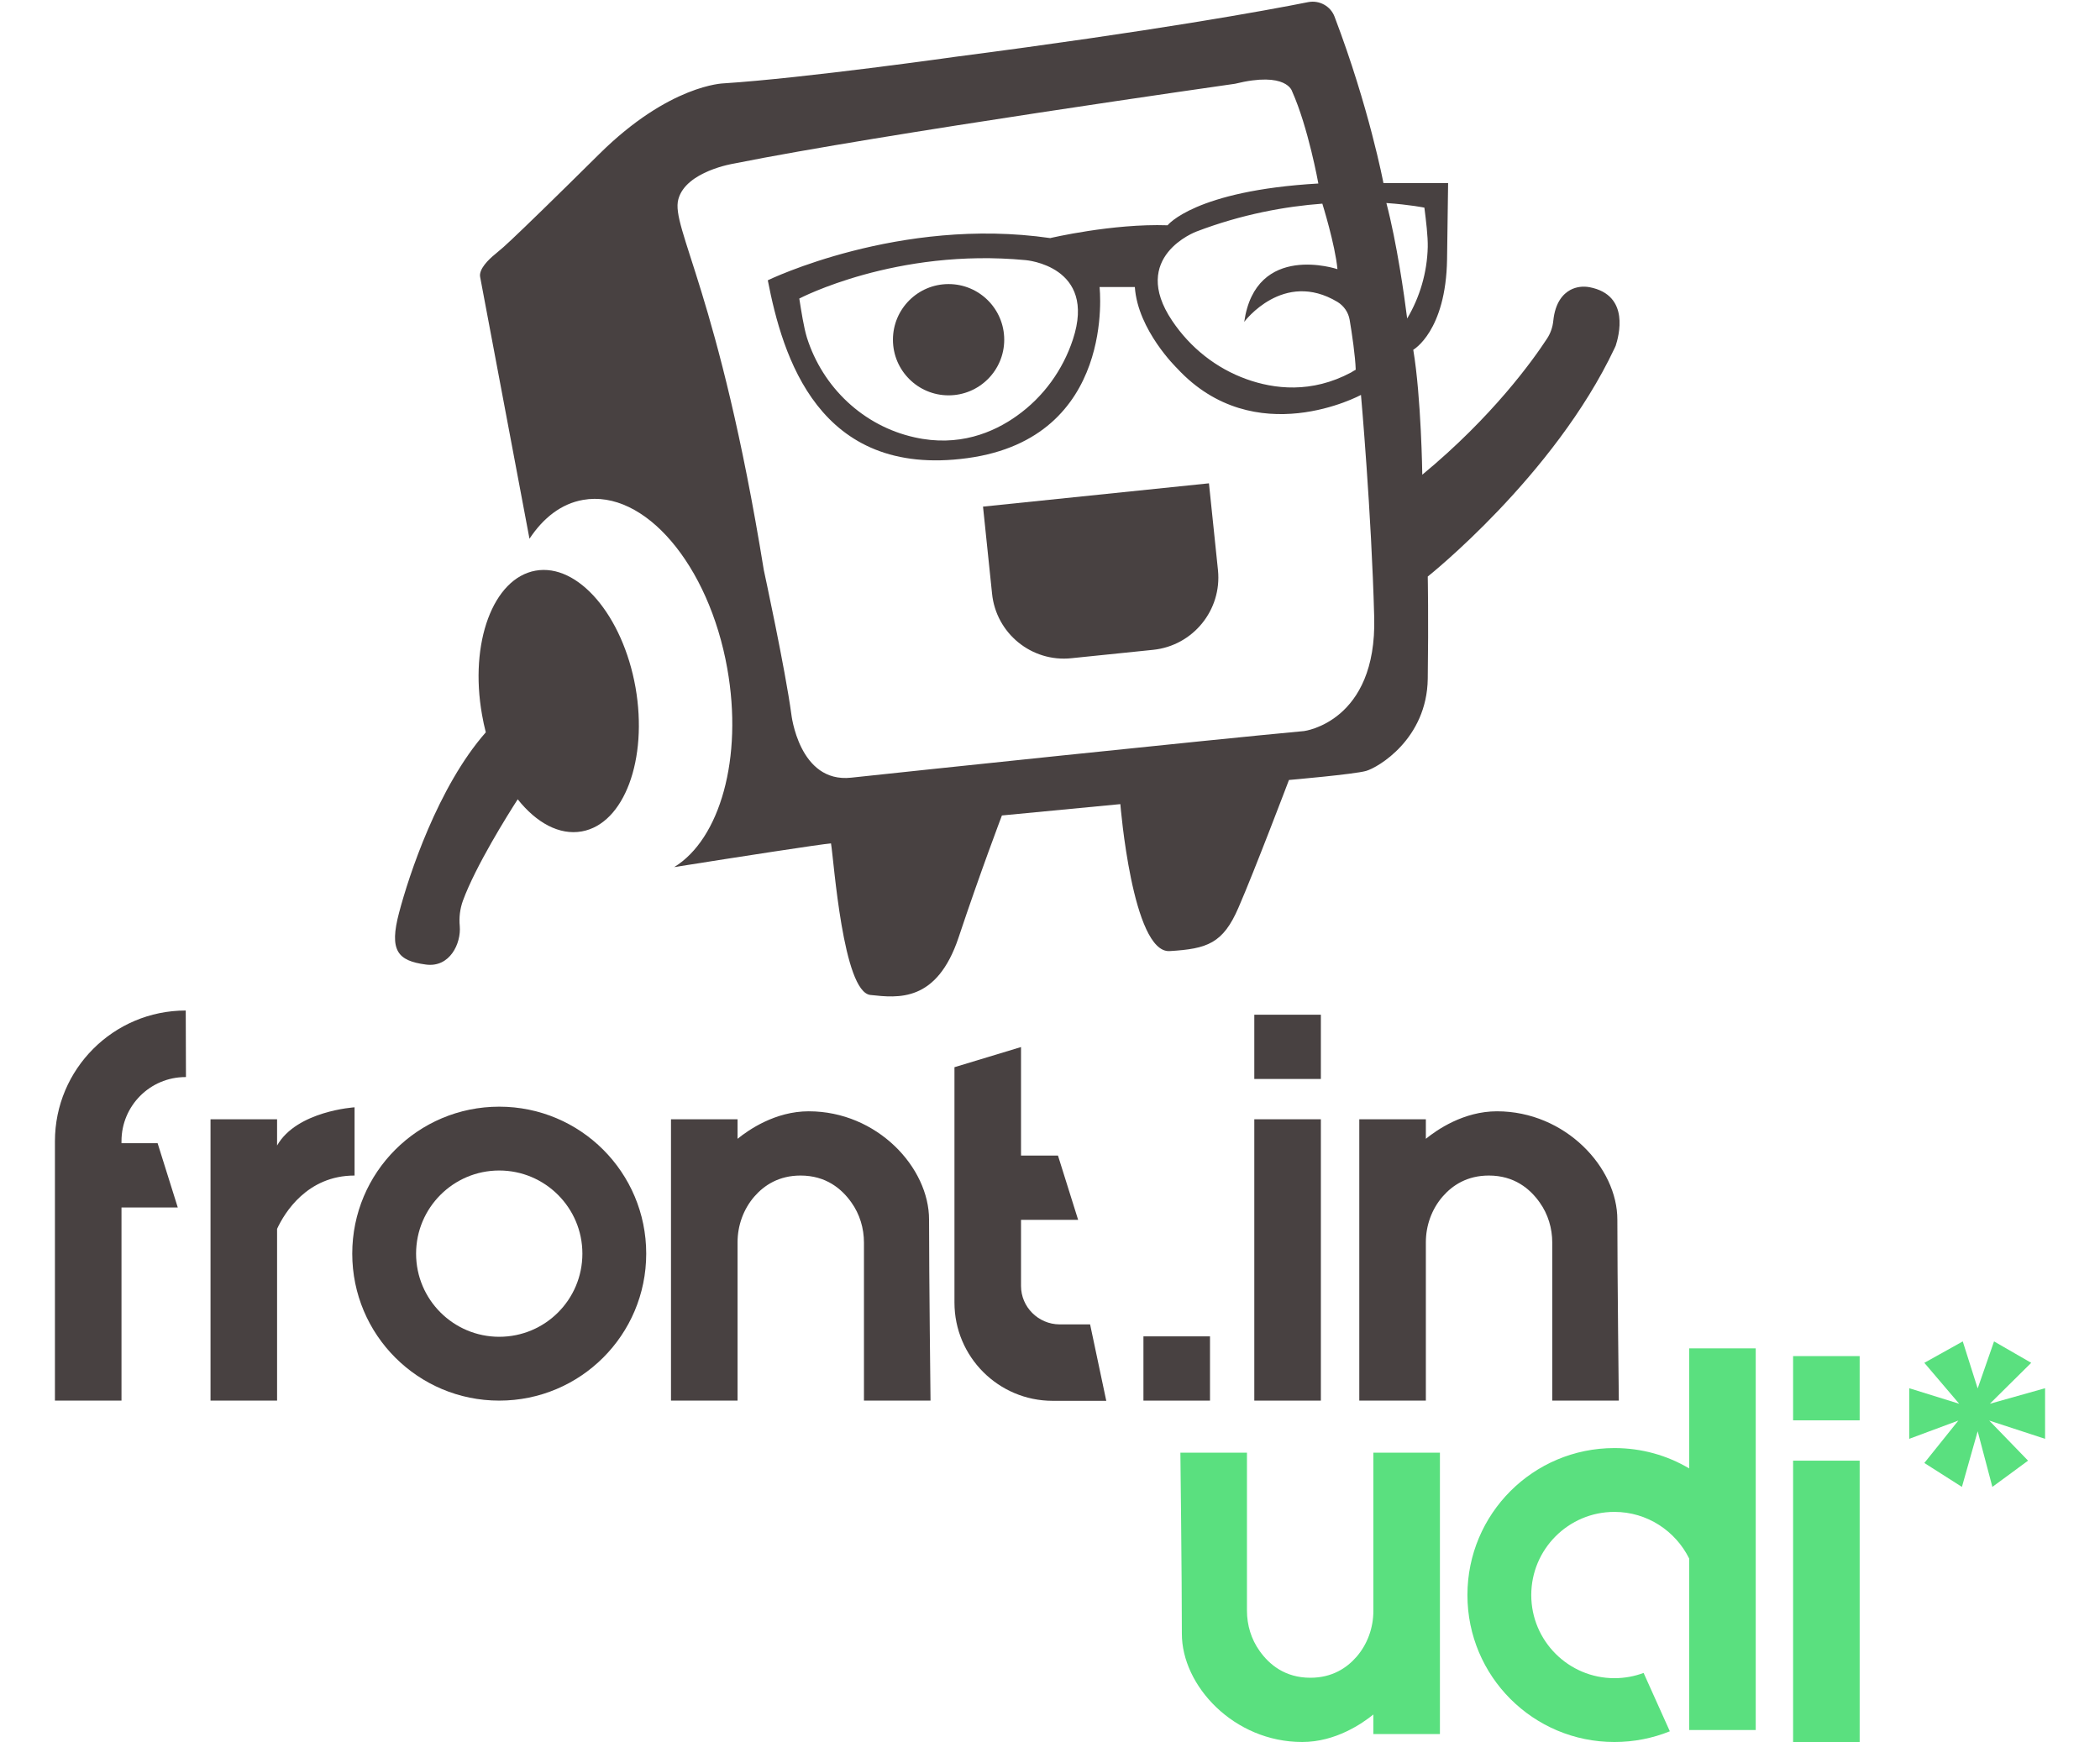 <svg height="2074" viewBox="9.3 51.3 947.8 829.7" width="2500" xmlns="http://www.w3.org/2000/svg"><path d="m220.9 578.4c-38.7 0-70 31.3-70 70s31.3 70 70 70 70-31.3 70-70-31.3-70-70-70zm0 109.6c-21.8 0-39.6-17.7-39.6-39.6 0-21.8 17.7-39.6 39.6-39.6 21.8 0 39.6 17.7 39.6 39.6s-17.7 39.6-39.6 39.6zm-149.3-155.4c-34.4 0-62.3 27.9-62.3 62.3v123.5h31.7v-92h26.8l-9.6-30.6h-17.2v-1c0-16.8 13.6-30.5 30.5-30.5h.2z" fill="#484141"/><path d="m787.6 693.5v57.2c-10.4-6.2-22.6-9.7-35.6-9.7-38.7 0-70 31.3-70 70s31.3 70 70 70c9.3 0 18.2-1.8 26.4-5.1l-12.5-27.8c-4.3 1.6-9 2.5-13.9 2.5-21.8 0-39.6-17.7-39.6-39.6 0-21.8 17.7-39.6 39.6-39.6 15.6 0 29.1 9.1 35.6 22.2v81.7h31.7v-181.8z" fill="#5ae07f"/><path d="m527.7 687.8h31.7v30.6h-31.7zm52.8-103.4h31.7v134h-31.7zm0-49.8h31.7v30.6h-31.7z" fill="#484141"/><path d="m837.1 747h31.7v134h-31.7zm0-49.8h31.7v30.6h-31.7z" fill="#5ae07f"/><path d="m115.1 596.9v-12.5h-31.7v134h31.7v-81.8c3.5-7.6 14.3-25.4 36.9-25.4v-32.5s-27.5 1.7-36.9 18.2zm253.2-16.3c-16 0-28.7 8.9-33.9 13.1v-9.3h-31.7v134h31.7v-75.4c0-8 2.8-15.8 8-21.8 4.7-5.4 11.7-10 22-10 12.1 0 19.6 6.3 24.2 12.8 4 5.6 6 12.3 6 19.2v75.2h31.7s-.7-59.3-.7-86.1c.1-24.9-24.7-51.7-57.3-51.7zm327.8 0c-16 0-28.7 8.9-33.9 13.1v-9.3h-31.7v134h31.7v-75.4c0-8 2.8-15.8 8-21.8 4.7-5.4 11.7-10 22-10 12.1 0 19.6 6.3 24.2 12.8 4 5.6 6 12.3 6 19.2v75.2h31.7s-.7-59.3-.7-86.1c.1-24.9-24.8-51.7-57.3-51.7z" fill="#484141"/><path d="m603.3 881c16 0 28.7-8.9 33.9-13.1v9.3h31.7v-134h-31.7v75.4c0 8-2.8 15.8-8 21.8-4.7 5.4-11.7 10-22 10-12.1 0-19.6-6.3-24.2-12.8-4-5.6-6-12.3-6-19.2v-75.2h-31.7s.7 59.3.7 86.1c-.1 24.9 24.8 51.7 57.3 51.7z" fill="#5ae07f"/><path d="m469.4 663.8v-31.5h27.2l-9.6-30.6h-17.6v-51.7l-31.7 9.6v112.1c0 25.8 20.9 46.8 46.8 46.8h25.5l-7.7-36.4h-14.6c-10.1-.1-18.3-8.3-18.3-18.3z" fill="#484141"/><path d="m932.8 690.2 17.7 10.2-19.7 19.5 26.3-7.4v24.1l-26.6-8.7 18.5 19.1-17 12.5-7-26.5-7.5 26.5-17.9-11.4 16.2-20.2-23.4 8.7v-24.1l23.8 7.4-16.6-19.5 18.3-10.2 7.1 22.4z" fill="#5ae07f"/><g fill="#484141"><circle cx="434.9" cy="213.1" r="26.5"/><path d="m285.8 378.7c-6.1-34.3-27.4-59.2-47.6-55.6s-31.6 34.3-25.5 68.6c.5 2.9 1.1 5.7 1.8 8.4-22.8 25.9-36.7 68.4-41.3 85.9-4.8 18.1-.7 22.9 12.7 24.7 11.5 1.6 16.9-10.1 16.2-18.3-.4-4.1.1-8.2 1.5-12.1 6.1-16.6 21.4-41 26.1-48.3 8.9 11.2 19.8 17.2 30.5 15.3 20.2-3.6 31.6-34.3 25.6-68.6zm246.6-17.9-39 4c-18.9 2-35.9-11.8-37.8-30.8l-4.3-41.4 107.6-11.1 4.3 41.4c1.9 19-11.9 35.9-30.8 37.9z"/><path d="m740.2 188.1c-3.1-.6-6.4-.2-9.2 1.3-3.5 1.9-7.2 6-8.1 14.6-.3 3.1-1.3 6-3 8.6-6.8 10.4-26 37.2-59.4 64.8 0 0-.5-36.9-4.3-59.5 0 0 15.6-8.8 16.1-43.2s.5-36.2.5-36.2h-30.8s-6.8-36-23.3-79.3c-1.9-5-7.2-7.9-12.5-6.9-20 4-73.7 13.8-167.7 26 0 0-72 10.2-110.7 12.7 0 0-25.8.5-59.3 33.7-21.8 21.6-35.1 34.5-41.8 40.8-2.5 2.4-5.1 4.7-7.8 6.9-3.1 2.5-7.8 7.1-7.1 10.8l23.5 124.7c6.6-10 15.2-16.7 25.5-18.5 29.2-5.2 59.9 30.8 68.7 80.3 7.6 42.6-3.5 81.3-25.3 94.6 30.8-4.9 69.7-10.9 74.7-11.3 1.4 8.4 5.7 70.9 18.8 72.2 13.1 1.4 31.6 3.7 42-27.5s20.6-58 20.6-58l56.4-5.4s5.7 71.1 23.5 70c17.9-1.1 25.4-3.6 32.8-20.8 7.5-17.2 24-60.7 24-60.7s31-2.7 36.7-4.3 29-15.2 29.4-43.9 0-48.7 0-48.7 60.1-47.7 88.9-108.6c.2-.4.4-.9.6-1.3 1.4-4.4 7.1-24.1-12.4-27.9zm-77.1-19.1c-.3 12.2-3.8 23.9-9.8 34-1.4-11.1-4.9-35.9-9.9-55 11.4.8 18.1 2.2 18.1 2.2.8 6.4 1.7 13.6 1.6 18.8zm-50.2-20.7s6.1 19.5 7.2 31.2c0 0-38.9-13.1-44.4 25.1 0 0 18.6-25 44.4-9.5 3.1 1.9 5.2 5 5.8 8.5 1.1 6.4 2.7 17.4 2.9 23.8-.7.4-1.5.8-2.2 1.3-18.9 10.1-36.7 7.9-49.8 3.2-14.5-5.2-26.8-15-35.4-27.8-20.6-30.6 11.5-42.5 11.5-42.5 21.7-8.3 42.5-12 60-13.3zm-8.7 251.2c-44.4 4.1-190.8 19.5-215.7 22.2s-28.5-30.3-28.5-30.3c-2.9-21.5-13.1-68.6-13.1-68.6-21.3-131.5-44.4-163.2-40.7-176.6 3.6-13.4 26.5-17 26.5-17 69.7-14 238.6-38 238.6-38 24.7-6.1 27.2 3.6 27.2 3.6 7.7 17.2 12.5 43.9 12.5 43.9-58.9 3.4-71.8 19.9-71.8 19.9-26.3-.9-55.9 6.1-55.9 6.1-71.8-10.4-134.5 20.1-134.5 20.1 7 36 24 94.4 95.1 84.7s62.9-81.5 62.9-81.5h16.8c1.4 20.6 20.1 38.7 20.1 38.7 37.1 40.1 87.6 12.7 87.6 12.7s5 56.1 6.3 105.9c1.3 49.9-33.4 54.2-33.4 54.2zm-110.1-186.5c-4.8 14.6-14.1 27.4-26.6 36.3-11.3 8.1-27.9 15-48.8 10.3-24.4-5.4-43.8-23.8-51.3-47.6-1.5-5-2.6-12.2-3.6-18.5 0 0 46-24.2 107.8-18.3 0 0 34.1 2.7 22.5 37.8z"/></g></svg>